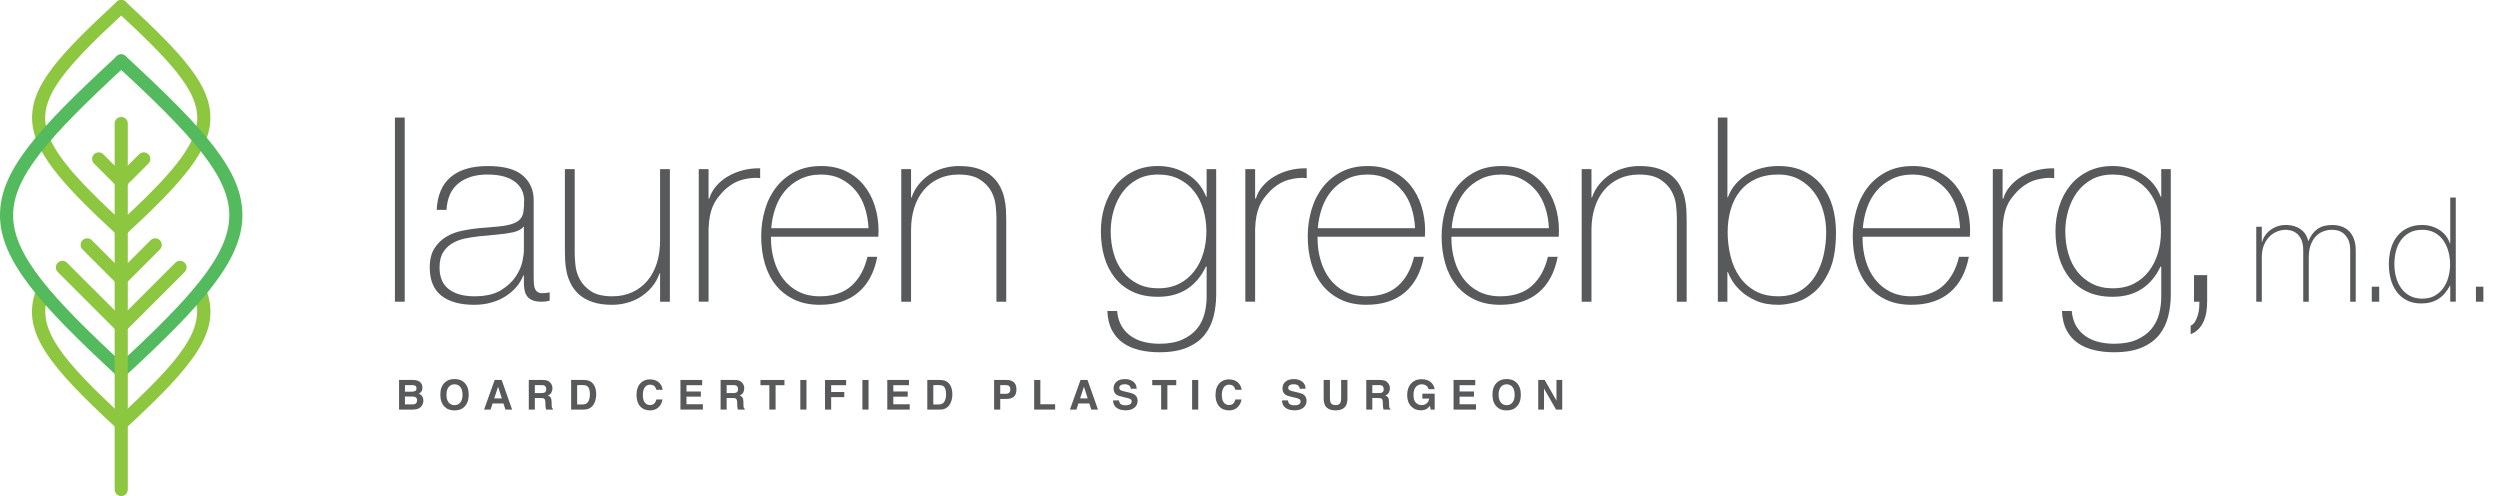 <svg version="1.1" id="Layer_1" xmlns="http://www.w3.org/2000/svg" xmlns:xlink="http://www.w3.org/1999/xlink" x="0px" y="0px"
	 width="486.053px" height="96.448px" viewBox="0 0 486.053 96.448" enable-background="new 0 0 486.053 96.448"
	 xml:space="preserve">
<g>
	<path fill="#58595B" d="M81.86,74.486c0.176,0.245,0.264,0.538,0.264,0.879c0,0.352-0.089,0.634-0.267,0.848
		c-0.1,0.12-0.246,0.229-0.439,0.328c0.294,0.107,0.516,0.276,0.666,0.508c0.149,0.232,0.224,0.513,0.224,0.844
		c0,0.341-0.085,0.647-0.256,0.918c-0.109,0.18-0.245,0.331-0.408,0.453c-0.184,0.141-0.401,0.237-0.65,0.289
		c-0.25,0.052-0.521,0.078-0.814,0.078h-2.594v-5.758h2.783C81.069,73.883,81.567,74.087,81.86,74.486z M78.733,74.873v1.27h1.399
		c0.25,0,0.453-0.047,0.609-0.143s0.234-0.264,0.234-0.506c0-0.268-0.103-0.445-0.309-0.531c-0.178-0.06-0.405-0.09-0.681-0.09
		H78.733z M78.733,77.095v1.535h1.398c0.25,0,0.444-0.034,0.583-0.102c0.252-0.125,0.378-0.365,0.378-0.719
		c0-0.299-0.122-0.505-0.367-0.617c-0.137-0.062-0.329-0.095-0.576-0.098H78.733z"/>
	<path fill="#58595B" d="M90.256,79.119c-0.435,0.448-1.064,0.672-1.887,0.672s-1.452-0.224-1.887-0.672
		c-0.583-0.549-0.875-1.341-0.875-2.375c0-1.055,0.292-1.846,0.875-2.375c0.435-0.448,1.064-0.672,1.887-0.672
		s1.452,0.224,1.887,0.672c0.581,0.529,0.871,1.32,0.871,2.375C91.127,77.777,90.837,78.569,90.256,79.119z M89.504,78.244
		c0.28-0.352,0.42-0.852,0.42-1.5c0-0.646-0.14-1.145-0.42-1.498s-0.658-0.529-1.135-0.529s-0.857,0.176-1.141,0.527
		s-0.426,0.852-0.426,1.5s0.142,1.148,0.426,1.5s0.664,0.527,1.141,0.527S89.225,78.595,89.504,78.244z"/>
	<path fill="#58595B" d="M96.172,73.873h1.361l2.037,5.758h-1.305l-0.38-1.184h-2.121l-0.39,1.184h-1.258L96.172,73.873z
		 M96.093,77.455h1.475l-0.728-2.266L96.093,77.455z"/>
	<path fill="#58595B" d="M106.473,74.021c0.212,0.091,0.392,0.225,0.539,0.402c0.122,0.146,0.218,0.307,0.29,0.484
		c0.071,0.177,0.106,0.379,0.106,0.605c0,0.273-0.069,0.542-0.207,0.807s-0.366,0.451-0.684,0.561
		c0.266,0.107,0.454,0.258,0.564,0.455s0.166,0.497,0.166,0.9v0.387c0,0.263,0.011,0.441,0.032,0.535
		c0.032,0.148,0.106,0.258,0.222,0.328v0.145h-1.328c-0.037-0.127-0.062-0.23-0.078-0.309c-0.031-0.162-0.048-0.327-0.051-0.496
		l-0.008-0.535c-0.005-0.367-0.068-0.612-0.19-0.734s-0.351-0.184-0.686-0.184h-1.175v2.258h-1.176v-5.758h2.754
		C105.958,73.88,106.26,73.93,106.473,74.021z M103.986,74.873v1.547h1.295c0.257,0,0.45-0.031,0.579-0.094
		c0.228-0.109,0.341-0.326,0.341-0.648c0-0.349-0.11-0.583-0.33-0.703c-0.124-0.068-0.309-0.102-0.557-0.102H103.986z"/>
	<path fill="#58595B" d="M114.414,73.998c0.404,0.133,0.731,0.376,0.981,0.73c0.201,0.287,0.337,0.596,0.411,0.93
		c0.073,0.333,0.109,0.651,0.109,0.953c0,0.766-0.154,1.414-0.461,1.945c-0.417,0.716-1.061,1.074-1.931,1.074h-2.482v-5.758h2.482
		C113.879,73.878,114.177,73.919,114.414,73.998z M112.208,74.873v3.758h1.111c0.568,0,0.965-0.28,1.189-0.84
		c0.123-0.307,0.184-0.673,0.184-1.098c0-0.586-0.092-1.036-0.276-1.35s-0.55-0.471-1.097-0.471H112.208z"/>
	<path fill="#58595B" d="M124.55,74.474c0.464-0.474,1.054-0.711,1.77-0.711c0.958,0,1.659,0.318,2.103,0.953
		c0.245,0.357,0.376,0.715,0.394,1.074h-1.203c-0.077-0.276-0.175-0.484-0.295-0.625c-0.214-0.25-0.532-0.375-0.953-0.375
		c-0.429,0-0.767,0.176-1.014,0.529s-0.371,0.852-0.371,1.498s0.13,1.129,0.392,1.451s0.593,0.482,0.996,0.482
		c0.413,0,0.727-0.138,0.944-0.414c0.12-0.148,0.219-0.371,0.298-0.668h1.195c-0.103,0.627-0.367,1.138-0.79,1.531
		c-0.424,0.393-0.967,0.59-1.629,0.59c-0.819,0-1.463-0.266-1.933-0.797c-0.469-0.534-0.703-1.266-0.703-2.195
		C123.75,75.793,124.017,75.019,124.55,74.474z"/>
	<path fill="#58595B" d="M136.515,74.892h-3.047v1.223h2.797v1h-2.797v1.48h3.188v1.035h-4.363v-5.758h4.223V74.892z"/>
	<path fill="#58595B" d="M143.763,74.021c0.212,0.091,0.392,0.225,0.539,0.402c0.122,0.146,0.218,0.307,0.29,0.484
		c0.071,0.177,0.106,0.379,0.106,0.605c0,0.273-0.069,0.542-0.207,0.807s-0.366,0.451-0.684,0.561
		c0.266,0.107,0.454,0.258,0.564,0.455s0.166,0.497,0.166,0.9v0.387c0,0.263,0.011,0.441,0.032,0.535
		c0.032,0.148,0.106,0.258,0.222,0.328v0.145h-1.328c-0.037-0.127-0.062-0.23-0.078-0.309c-0.031-0.162-0.048-0.327-0.051-0.496
		l-0.008-0.535c-0.005-0.367-0.068-0.612-0.19-0.734s-0.351-0.184-0.686-0.184h-1.175v2.258h-1.176v-5.758h2.754
		C143.248,73.88,143.551,73.93,143.763,74.021z M141.276,74.873v1.547h1.295c0.257,0,0.45-0.031,0.579-0.094
		c0.228-0.109,0.341-0.326,0.341-0.648c0-0.349-0.11-0.583-0.33-0.703c-0.124-0.068-0.309-0.102-0.557-0.102H141.276z"/>
	<path fill="#58595B" d="M152.514,73.873v1.02h-1.723v4.738h-1.211v-4.738h-1.73v-1.02H152.514z"/>
	<path fill="#58595B" d="M156.795,79.63H155.6v-5.758h1.195V79.63z"/>
	<path fill="#58595B" d="M160.4,73.88h4.105v1.012h-2.91v1.324h2.551v1h-2.551v2.414H160.4V73.88z"/>
	<path fill="#58595B" d="M168.864,79.63h-1.195v-5.758h1.195V79.63z"/>
	<path fill="#58595B" d="M176.728,74.892h-3.047v1.223h2.797v1h-2.797v1.48h3.188v1.035h-4.363v-5.758h4.223V74.892z"/>
	<path fill="#58595B" d="M183.66,73.998c0.404,0.133,0.731,0.376,0.981,0.73c0.201,0.287,0.337,0.596,0.411,0.93
		c0.073,0.333,0.109,0.651,0.109,0.953c0,0.766-0.154,1.414-0.461,1.945c-0.417,0.716-1.061,1.074-1.931,1.074h-2.482v-5.758h2.482
		C183.125,73.878,183.422,73.919,183.66,73.998z M181.454,74.873v3.758h1.111c0.568,0,0.965-0.28,1.189-0.84
		c0.123-0.307,0.184-0.673,0.184-1.098c0-0.586-0.092-1.036-0.276-1.35s-0.55-0.471-1.097-0.471H181.454z"/>
	<path fill="#58595B" d="M197.111,77.138c-0.337,0.281-0.818,0.422-1.444,0.422h-1.199v2.07h-1.195v-5.758h2.472
		c0.57,0,1.024,0.148,1.363,0.445s0.508,0.756,0.508,1.379C197.617,76.376,197.448,76.857,197.111,77.138z M196.193,75.064
		c-0.152-0.127-0.366-0.191-0.641-0.191h-1.084v1.695h1.084c0.275,0,0.488-0.069,0.641-0.207s0.229-0.357,0.229-0.656
		S196.345,75.191,196.193,75.064z"/>
	<path fill="#58595B" d="M201.062,73.873h1.203v4.723h2.875v1.035h-4.078V73.873z"/>
	<path fill="#58595B" d="M210.075,73.873h1.361l2.037,5.758h-1.305l-0.38-1.184h-2.121l-0.39,1.184h-1.258L210.075,73.873z
		 M209.996,77.455h1.475l-0.728-2.266L209.996,77.455z"/>
	<path fill="#58595B" d="M217.553,77.853c0.037,0.263,0.11,0.459,0.219,0.59c0.2,0.237,0.541,0.355,1.025,0.355
		c0.29,0,0.525-0.031,0.706-0.094c0.343-0.12,0.515-0.342,0.515-0.668c0-0.19-0.084-0.337-0.252-0.441
		c-0.168-0.102-0.435-0.191-0.799-0.27l-0.624-0.137c-0.613-0.135-1.034-0.283-1.263-0.441c-0.388-0.266-0.582-0.681-0.582-1.246
		c0-0.516,0.19-0.944,0.569-1.285c0.38-0.341,0.938-0.512,1.673-0.512c0.614,0,1.138,0.161,1.572,0.482s0.661,0.789,0.682,1.4
		h-1.156c-0.021-0.346-0.176-0.592-0.464-0.738c-0.192-0.096-0.431-0.145-0.717-0.145c-0.318,0-0.572,0.062-0.761,0.188
		s-0.284,0.299-0.284,0.523c0,0.206,0.093,0.359,0.28,0.461c0.12,0.068,0.375,0.147,0.765,0.238l1.01,0.238
		c0.443,0.104,0.775,0.244,0.996,0.418c0.343,0.271,0.515,0.663,0.515,1.176c0,0.526-0.203,0.963-0.61,1.311
		s-0.981,0.521-1.724,0.521c-0.758,0-1.354-0.171-1.789-0.514c-0.434-0.342-0.651-0.813-0.651-1.412H217.553z"/>
	<path fill="#58595B" d="M228.686,73.873v1.02h-1.723v4.738h-1.211v-4.738h-1.73v-1.02H228.686z"/>
	<path fill="#58595B" d="M232.966,79.63h-1.195v-5.758h1.195V79.63z"/>
	<path fill="#58595B" d="M237.12,74.474c0.464-0.474,1.054-0.711,1.771-0.711c0.958,0,1.659,0.318,2.102,0.953
		c0.245,0.357,0.377,0.715,0.395,1.074h-1.203c-0.076-0.276-0.175-0.484-0.295-0.625c-0.214-0.25-0.531-0.375-0.952-0.375
		c-0.429,0-0.768,0.176-1.015,0.529s-0.371,0.852-0.371,1.498s0.131,1.129,0.392,1.451s0.593,0.482,0.995,0.482
		c0.413,0,0.728-0.138,0.944-0.414c0.119-0.148,0.219-0.371,0.298-0.668h1.195c-0.104,0.627-0.366,1.138-0.79,1.531
		s-0.967,0.59-1.629,0.59c-0.819,0-1.464-0.266-1.933-0.797c-0.469-0.534-0.703-1.266-0.703-2.195
		C236.32,75.793,236.587,75.019,237.12,74.474z"/>
	<path fill="#58595B" d="M250.397,77.853c0.037,0.263,0.111,0.459,0.221,0.59c0.199,0.237,0.541,0.355,1.023,0.355
		c0.291,0,0.525-0.031,0.707-0.094c0.342-0.12,0.514-0.342,0.514-0.668c0-0.19-0.084-0.337-0.252-0.441
		c-0.168-0.102-0.434-0.191-0.799-0.27l-0.623-0.137c-0.613-0.135-1.033-0.283-1.264-0.441c-0.387-0.266-0.582-0.681-0.582-1.246
		c0-0.516,0.189-0.944,0.57-1.285c0.379-0.341,0.938-0.512,1.672-0.512c0.615,0,1.139,0.161,1.572,0.482s0.66,0.789,0.682,1.4
		h-1.156c-0.021-0.346-0.176-0.592-0.465-0.738c-0.191-0.096-0.43-0.145-0.717-0.145c-0.316,0-0.57,0.062-0.76,0.188
		s-0.285,0.299-0.285,0.523c0,0.206,0.094,0.359,0.281,0.461c0.119,0.068,0.375,0.147,0.764,0.238l1.012,0.238
		c0.443,0.104,0.773,0.244,0.996,0.418c0.342,0.271,0.514,0.663,0.514,1.176c0,0.526-0.203,0.963-0.609,1.311
		s-0.98,0.521-1.723,0.521c-0.76,0-1.355-0.171-1.789-0.514c-0.436-0.342-0.652-0.813-0.652-1.412H250.397z"/>
	<path fill="#58595B" d="M257.346,73.873h1.223v3.536c0,0.396,0.047,0.685,0.141,0.867c0.145,0.323,0.461,0.484,0.949,0.484
		c0.486,0,0.801-0.161,0.945-0.484c0.094-0.182,0.141-0.471,0.141-0.867v-3.536h1.223v3.539c0,0.612-0.094,1.088-0.285,1.43
		c-0.354,0.625-1.027,0.938-2.023,0.938s-1.672-0.312-2.027-0.938c-0.189-0.341-0.285-0.818-0.285-1.43V73.873z"/>
	<path fill="#58595B" d="M269.293,74.021c0.213,0.091,0.393,0.225,0.539,0.402c0.123,0.146,0.219,0.307,0.291,0.484
		c0.07,0.177,0.105,0.379,0.105,0.605c0,0.273-0.068,0.542-0.207,0.807c-0.137,0.264-0.365,0.451-0.684,0.561
		c0.266,0.107,0.455,0.258,0.564,0.455c0.111,0.197,0.166,0.497,0.166,0.9v0.387c0,0.263,0.012,0.441,0.031,0.535
		c0.033,0.148,0.107,0.258,0.223,0.328v0.145h-1.328c-0.035-0.127-0.062-0.23-0.078-0.309c-0.031-0.162-0.047-0.327-0.051-0.496
		l-0.008-0.535c-0.004-0.367-0.068-0.612-0.189-0.734c-0.123-0.123-0.352-0.184-0.686-0.184h-1.176v2.258h-1.176v-5.758h2.754
		C268.78,73.88,269.083,73.93,269.293,74.021z M266.807,74.873v1.547h1.295c0.258,0,0.451-0.031,0.578-0.094
		c0.229-0.109,0.342-0.326,0.342-0.648c0-0.349-0.109-0.583-0.33-0.703c-0.123-0.068-0.309-0.102-0.557-0.102H266.807z"/>
	<path fill="#58595B" d="M277.733,75.669c-0.092-0.393-0.314-0.668-0.668-0.824c-0.199-0.086-0.418-0.129-0.66-0.129
		c-0.465,0-0.846,0.175-1.143,0.524c-0.299,0.35-0.447,0.875-0.447,1.577c0,0.707,0.16,1.207,0.484,1.501
		c0.322,0.293,0.689,0.44,1.102,0.44c0.402,0,0.734-0.116,0.992-0.348c0.258-0.231,0.416-0.535,0.477-0.91h-1.332v-0.961h2.398v3.09
		h-0.797l-0.121-0.719c-0.232,0.272-0.441,0.464-0.625,0.576c-0.318,0.194-0.709,0.292-1.172,0.292
		c-0.764,0-1.389-0.264-1.875-0.792c-0.508-0.531-0.762-1.257-0.762-2.178c0-0.932,0.256-1.679,0.77-2.241
		c0.512-0.562,1.191-0.843,2.035-0.843c0.73,0,1.318,0.186,1.764,0.557c0.443,0.371,0.697,0.834,0.764,1.389H277.733z"/>
	<path fill="#58595B" d="M286.823,74.892h-3.047v1.223h2.797v1h-2.797v1.48h3.188v1.035H282.6v-5.758h4.223V74.892z"/>
	<path fill="#58595B" d="M294.813,79.119c-0.434,0.448-1.062,0.672-1.887,0.672c-0.822,0-1.451-0.224-1.887-0.672
		c-0.582-0.549-0.875-1.341-0.875-2.375c0-1.055,0.293-1.846,0.875-2.375c0.436-0.448,1.064-0.672,1.887-0.672
		c0.824,0,1.453,0.224,1.887,0.672c0.582,0.529,0.871,1.32,0.871,2.375C295.684,77.777,295.395,78.569,294.813,79.119z
		 M294.061,78.244c0.281-0.352,0.42-0.852,0.42-1.5c0-0.646-0.139-1.145-0.42-1.498c-0.279-0.353-0.658-0.529-1.135-0.529
		s-0.855,0.176-1.141,0.527c-0.283,0.352-0.426,0.852-0.426,1.5s0.143,1.148,0.426,1.5c0.285,0.352,0.664,0.527,1.141,0.527
		S293.782,78.595,294.061,78.244z"/>
	<path fill="#58595B" d="M299.063,73.873h1.262l2.285,4.015v-4.015h1.121v5.758h-1.203l-2.344-4.085v4.085h-1.121V73.873z"/>
</g>
<g>
	<path fill="#58595B" d="M78.687,22.852v35.806h-1.905V22.852H78.687z"/>
	<path fill="#58595B" d="M101.855,53.542h-0.1c-0.301,0.77-0.736,1.497-1.304,2.182c-0.569,0.686-1.262,1.296-2.081,1.831
		c-0.819,0.535-1.747,0.953-2.783,1.253c-1.037,0.301-2.173,0.451-3.41,0.451c-2.742,0-4.864-0.594-6.369-1.78
		c-1.504-1.186-2.257-3.017-2.257-5.491c0-1.505,0.301-2.733,0.903-3.686c0.602-0.953,1.362-1.705,2.282-2.257
		c0.919-0.551,1.938-0.944,3.059-1.178c1.12-0.233,2.198-0.401,3.234-0.501l2.959-0.251c1.37-0.1,2.449-0.258,3.234-0.476
		c0.785-0.217,1.379-0.518,1.78-0.903c0.401-0.384,0.652-0.877,0.752-1.479c0.1-0.602,0.15-1.354,0.15-2.256
		c0-0.702-0.134-1.354-0.401-1.956c-0.268-0.602-0.686-1.136-1.254-1.604c-0.569-0.468-1.304-0.835-2.206-1.104
		c-0.903-0.267-2.006-0.401-3.31-0.401c-2.307,0-4.171,0.569-5.591,1.705c-1.421,1.137-2.199,2.859-2.332,5.166h-1.906
		c0.133-2.841,1.045-4.973,2.733-6.394c1.688-1.42,4.087-2.131,7.196-2.131c3.109,0,5.374,0.61,6.795,1.831
		c1.42,1.221,2.131,2.817,2.131,4.789v14.994c0,0.368,0.008,0.736,0.025,1.104c0.017,0.368,0.075,0.702,0.175,1.003
		c0.101,0.301,0.268,0.543,0.502,0.727c0.233,0.184,0.568,0.276,1.003,0.276c0.333,0,0.802-0.05,1.404-0.15v1.604
		c-0.501,0.134-1.02,0.201-1.555,0.201c-0.769,0-1.379-0.1-1.83-0.301c-0.452-0.201-0.794-0.468-1.028-0.802
		c-0.234-0.334-0.393-0.728-0.476-1.179c-0.084-0.451-0.125-0.944-0.125-1.479V53.542z M101.855,44.015
		c-0.469,0.569-1.179,0.953-2.131,1.153s-2.015,0.351-3.185,0.451L93.33,45.92c-0.937,0.1-1.873,0.243-2.809,0.426
		c-0.936,0.185-1.78,0.494-2.532,0.928c-0.752,0.435-1.363,1.028-1.831,1.78c-0.469,0.752-0.702,1.73-0.702,2.934
		c0,1.905,0.602,3.318,1.805,4.237c1.204,0.92,2.859,1.379,4.965,1.379c2.173,0,3.895-0.393,5.165-1.178
		c1.271-0.785,2.24-1.688,2.909-2.708c0.668-1.02,1.095-2.006,1.279-2.959c0.184-0.953,0.276-1.596,0.276-1.931V44.015z"/>
	<path fill="#58595B" d="M130.238,58.658h-1.906v-5.516h-0.1c-0.334,0.97-0.811,1.83-1.43,2.583
		c-0.619,0.752-1.338,1.396-2.156,1.931c-0.818,0.535-1.713,0.937-2.682,1.204c-0.971,0.267-1.957,0.401-2.959,0.401
		c-1.506,0-2.783-0.184-3.836-0.551c-1.055-0.368-1.916-0.853-2.584-1.455c-0.668-0.602-1.195-1.279-1.58-2.031
		c-0.385-0.752-0.66-1.512-0.826-2.282c-0.168-0.769-0.268-1.512-0.301-2.231c-0.033-0.719-0.051-1.346-0.051-1.881V32.882h1.906
		V49.18c0,0.669,0.049,1.479,0.15,2.432c0.1,0.953,0.393,1.873,0.877,2.758c0.484,0.886,1.211,1.647,2.182,2.282
		c0.969,0.635,2.34,0.953,4.111,0.953c1.438,0,2.734-0.267,3.887-0.802c1.154-0.534,2.131-1.279,2.934-2.231
		c0.803-0.953,1.412-2.089,1.83-3.41c0.418-1.32,0.627-2.766,0.627-4.338V32.882h1.906V58.658z"/>
	<path fill="#58595B" d="M137.761,38.599h0.15c0.233-0.835,0.66-1.621,1.279-2.357c0.618-0.735,1.37-1.371,2.256-1.906
		c0.886-0.534,1.872-0.944,2.959-1.229c1.086-0.284,2.215-0.409,3.385-0.376v1.905c-1.003-0.133-2.148-0.033-3.435,0.301
		c-1.288,0.334-2.517,1.07-3.687,2.207c-0.468,0.501-0.877,0.986-1.229,1.454c-0.351,0.469-0.644,0.986-0.877,1.555
		c-0.234,0.569-0.419,1.204-0.552,1.905c-0.134,0.702-0.218,1.538-0.251,2.508v14.091h-1.905V32.882h1.905V38.599z"/>
	<path fill="#58595B" d="M149.897,46.021v0.301c0,1.504,0.2,2.942,0.603,4.313c0.402,1.371,0.997,2.575,1.785,3.61
		c0.788,1.037,1.776,1.855,2.967,2.458c1.189,0.602,2.572,0.902,4.148,0.902c2.581,0,4.626-0.677,6.134-2.031
		c1.509-1.354,2.548-3.235,3.118-5.642h1.905c-0.568,3.009-1.797,5.315-3.686,6.92c-1.889,1.604-4.388,2.407-7.497,2.407
		c-1.905,0-3.569-0.343-4.989-1.028c-1.422-0.685-2.608-1.621-3.561-2.808c-0.953-1.187-1.664-2.591-2.132-4.212
		c-0.469-1.622-0.702-3.368-0.702-5.241c0-1.805,0.242-3.535,0.728-5.19c0.484-1.655,1.211-3.109,2.182-4.363
		c0.969-1.253,2.181-2.256,3.636-3.009c1.454-0.752,3.167-1.128,5.14-1.128c1.806,0,3.401,0.335,4.789,1.003
		c1.387,0.669,2.549,1.58,3.485,2.733c0.936,1.153,1.646,2.491,2.132,4.012c0.483,1.521,0.727,3.151,0.727,4.889
		c0,0.168-0.009,0.36-0.025,0.577c-0.017,0.218-0.024,0.393-0.024,0.526H149.897z M168.853,44.366
		c-0.067-1.404-0.302-2.733-0.703-3.987c-0.403-1.254-0.998-2.357-1.785-3.31c-0.788-0.953-1.743-1.712-2.866-2.281
		c-1.124-0.568-2.405-0.853-3.847-0.853c-1.542,0-2.899,0.293-4.072,0.877c-1.174,0.585-2.163,1.354-2.967,2.307
		c-0.805,0.953-1.425,2.065-1.86,3.335c-0.436,1.271-0.704,2.575-0.805,3.912H168.853z"/>
	<path fill="#58595B" d="M175.222,32.882h1.905v5.516h0.101c0.334-0.969,0.81-1.831,1.429-2.583
		c0.618-0.752,1.337-1.396,2.156-1.931c0.819-0.535,1.713-0.936,2.684-1.204c0.969-0.267,1.955-0.401,2.958-0.401
		c1.505,0,2.783,0.184,3.837,0.552c1.053,0.368,1.913,0.853,2.582,1.454c0.669,0.602,1.195,1.279,1.58,2.031
		c0.384,0.752,0.66,1.513,0.827,2.282c0.167,0.77,0.268,1.513,0.301,2.231c0.033,0.719,0.051,1.346,0.051,1.881v15.947h-1.906V42.36
		c0-0.635-0.05-1.437-0.15-2.407c-0.1-0.969-0.394-1.897-0.877-2.783c-0.485-0.885-1.221-1.646-2.207-2.282
		c-0.986-0.635-2.349-0.953-4.087-0.953c-1.472,0-2.775,0.268-3.911,0.802c-1.138,0.535-2.106,1.279-2.909,2.231
		c-0.802,0.953-1.412,2.09-1.83,3.41c-0.419,1.321-0.627,2.767-0.627,4.338v13.941h-1.905V32.882z"/>
	<path fill="#58595B" d="M236.452,32.882v24.422c0,1.437-0.167,2.833-0.501,4.188s-0.909,2.549-1.727,3.585
		c-0.817,1.036-1.943,1.863-3.377,2.482c-1.434,0.618-3.252,0.928-5.453,0.928c-1.367,0-2.651-0.143-3.852-0.426
		c-1.2-0.285-2.251-0.736-3.151-1.354c-0.901-0.619-1.627-1.438-2.177-2.458c-0.55-1.02-0.858-2.282-0.926-3.786h1.906
		c0.1,1.136,0.384,2.106,0.853,2.909c0.468,0.802,1.078,1.462,1.83,1.981c0.752,0.518,1.596,0.894,2.532,1.128
		c0.936,0.233,1.938,0.351,3.009,0.351c1.771,0,3.251-0.268,4.438-0.803c1.187-0.535,2.131-1.229,2.833-2.081
		s1.195-1.822,1.479-2.909s0.427-2.181,0.427-3.285v-5.917h-0.146c-0.9,1.906-2.126,3.36-3.678,4.363s-3.427,1.504-5.629,1.504
		c-1.901,0-3.544-0.326-4.929-0.978s-2.535-1.555-3.452-2.708c-0.918-1.153-1.602-2.499-2.052-4.037
		c-0.45-1.537-0.675-3.209-0.675-5.015c0-1.705,0.242-3.326,0.727-4.864c0.484-1.537,1.195-2.883,2.132-4.037
		c0.936-1.153,2.098-2.072,3.485-2.758c1.387-0.685,2.983-1.028,4.789-1.028c2.038,0,3.919,0.519,5.642,1.555
		c1.721,1.037,2.95,2.507,3.686,4.413h0.101v-5.366H236.452z M225.169,33.935c-1.572,0-2.934,0.318-4.088,0.953
		c-1.153,0.635-2.105,1.472-2.858,2.507c-0.752,1.037-1.32,2.215-1.705,3.536c-0.384,1.321-0.576,2.666-0.576,4.037
		c0,1.504,0.192,2.934,0.576,4.288c0.385,1.354,0.97,2.533,1.756,3.536c0.785,1.003,1.755,1.797,2.908,2.382
		c1.153,0.585,2.482,0.877,3.987,0.877c1.57,0,2.941-0.301,4.111-0.902c1.17-0.602,2.148-1.421,2.934-2.458
		c0.785-1.036,1.371-2.214,1.756-3.535c0.384-1.32,0.576-2.716,0.576-4.188c0-1.437-0.192-2.825-0.576-4.162
		c-0.385-1.337-0.971-2.515-1.756-3.536c-0.785-1.019-1.764-1.83-2.934-2.432C228.11,34.236,226.739,33.935,225.169,33.935z"/>
	<path fill="#58595B" d="M244.023,38.599h0.15c0.233-0.835,0.66-1.621,1.279-2.357c0.618-0.735,1.37-1.371,2.256-1.906
		c0.885-0.534,1.871-0.944,2.959-1.229c1.086-0.284,2.215-0.409,3.385-0.376v1.905c-1.004-0.133-2.148-0.033-3.436,0.301
		c-1.287,0.334-2.516,1.07-3.686,2.207c-0.468,0.501-0.877,0.986-1.229,1.454c-0.351,0.469-0.644,0.986-0.877,1.555
		c-0.234,0.569-0.419,1.204-0.552,1.905c-0.134,0.702-0.218,1.538-0.251,2.508v14.091h-1.905V32.882h1.905V38.599z"/>
	<path fill="#58595B" d="M256.161,46.021v0.301c0,1.504,0.199,2.942,0.602,4.313c0.402,1.371,0.998,2.575,1.785,3.61
		c0.789,1.037,1.777,1.855,2.967,2.458c1.189,0.602,2.572,0.902,4.148,0.902c2.582,0,4.627-0.677,6.135-2.031
		s2.547-3.235,3.117-5.642h1.906c-0.568,3.009-1.797,5.315-3.686,6.92c-1.889,1.604-4.389,2.407-7.498,2.407
		c-1.904,0-3.568-0.343-4.988-1.028c-1.422-0.685-2.609-1.621-3.561-2.808c-0.953-1.187-1.664-2.591-2.133-4.212
		s-0.701-3.368-0.701-5.241c0-1.805,0.242-3.535,0.727-5.19c0.484-1.655,1.211-3.109,2.182-4.363
		c0.969-1.253,2.182-2.256,3.637-3.009c1.453-0.752,3.166-1.128,5.139-1.128c1.807,0,3.402,0.335,4.789,1.003
		c1.387,0.669,2.549,1.58,3.486,2.733c0.936,1.153,1.646,2.491,2.131,4.012c0.484,1.521,0.727,3.151,0.727,4.889
		c0,0.168-0.008,0.36-0.025,0.577c-0.016,0.218-0.023,0.393-0.023,0.526H256.161z M275.116,44.366
		c-0.068-1.404-0.303-2.733-0.703-3.987c-0.404-1.254-0.998-2.357-1.785-3.31c-0.789-0.953-1.744-1.712-2.867-2.281
		c-1.123-0.568-2.404-0.853-3.846-0.853c-1.543,0-2.9,0.293-4.072,0.877c-1.174,0.585-2.164,1.354-2.967,2.307
		c-0.805,0.953-1.426,2.065-1.861,3.335c-0.436,1.271-0.703,2.575-0.805,3.912H275.116z"/>
	<path fill="#58595B" d="M282.186,46.021v0.301c0,1.504,0.201,2.942,0.604,4.313c0.402,1.371,0.996,2.575,1.785,3.61
		c0.787,1.037,1.775,1.855,2.967,2.458c1.189,0.602,2.572,0.902,4.148,0.902c2.58,0,4.625-0.677,6.133-2.031
		c1.51-1.354,2.549-3.235,3.119-5.642h1.904c-0.568,3.009-1.797,5.315-3.686,6.92c-1.889,1.604-4.387,2.407-7.496,2.407
		c-1.906,0-3.57-0.343-4.99-1.028c-1.422-0.685-2.607-1.621-3.561-2.808c-0.953-1.187-1.664-2.591-2.131-4.212
		c-0.469-1.622-0.703-3.368-0.703-5.241c0-1.805,0.242-3.535,0.729-5.19c0.484-1.655,1.211-3.109,2.182-4.363
		c0.969-1.253,2.18-2.256,3.635-3.009c1.455-0.752,3.168-1.128,5.141-1.128c1.805,0,3.4,0.335,4.789,1.003
		c1.387,0.669,2.549,1.58,3.484,2.733s1.646,2.491,2.133,4.012c0.482,1.521,0.727,3.151,0.727,4.889c0,0.168-0.01,0.36-0.025,0.577
		c-0.018,0.218-0.025,0.393-0.025,0.526H282.186z M301.141,44.366c-0.066-1.404-0.301-2.733-0.703-3.987
		c-0.402-1.254-0.998-2.357-1.785-3.31c-0.787-0.953-1.742-1.712-2.865-2.281c-1.125-0.568-2.406-0.853-3.848-0.853
		c-1.541,0-2.898,0.293-4.072,0.877c-1.174,0.585-2.162,1.354-2.967,2.307c-0.805,0.953-1.424,2.065-1.859,3.335
		c-0.436,1.271-0.705,2.575-0.805,3.912H301.141z"/>
	<path fill="#58595B" d="M307.51,32.882h1.906v5.516h0.1c0.334-0.969,0.811-1.831,1.43-2.583c0.617-0.752,1.336-1.396,2.156-1.931
		c0.818-0.535,1.713-0.936,2.684-1.204c0.969-0.267,1.955-0.401,2.957-0.401c1.506,0,2.783,0.184,3.838,0.552
		c1.053,0.368,1.912,0.853,2.582,1.454c0.668,0.602,1.195,1.279,1.58,2.031c0.383,0.752,0.66,1.513,0.826,2.282
		c0.168,0.77,0.268,1.513,0.301,2.231c0.033,0.719,0.051,1.346,0.051,1.881v15.947h-1.906V42.36c0-0.635-0.049-1.437-0.15-2.407
		c-0.1-0.969-0.393-1.897-0.877-2.783c-0.484-0.885-1.221-1.646-2.207-2.282c-0.986-0.635-2.348-0.953-4.086-0.953
		c-1.473,0-2.775,0.268-3.912,0.802c-1.137,0.535-2.105,1.279-2.908,2.231s-1.412,2.09-1.83,3.41
		c-0.42,1.321-0.627,2.767-0.627,4.338v13.941h-1.906V32.882z"/>
	<path fill="#58595B" d="M333.989,22.852h1.855v15.496h0.1c0.369-1.003,0.889-1.88,1.559-2.632c0.67-0.752,1.441-1.387,2.312-1.906
		c0.871-0.518,1.809-0.903,2.814-1.153c1.006-0.251,2.045-0.376,3.117-0.376c1.91,0,3.561,0.335,4.951,1.003
		c1.391,0.669,2.555,1.588,3.492,2.758c0.939,1.171,1.635,2.533,2.088,4.087c0.451,1.555,0.678,3.235,0.678,5.04
		c0,3.076-0.42,5.542-1.256,7.397c-0.84,1.855-1.844,3.277-3.018,4.262c-1.172,0.987-2.395,1.639-3.668,1.956
		c-1.275,0.317-2.363,0.476-3.268,0.476c-1.711,0-3.16-0.268-4.35-0.802c-1.189-0.534-2.17-1.161-2.939-1.88
		c-0.771-0.719-1.357-1.429-1.76-2.131s-0.654-1.22-0.754-1.555h-0.1v5.767h-1.855V22.852z M345.749,57.604
		c1.709,0,3.15-0.367,4.324-1.103c1.172-0.735,2.127-1.696,2.865-2.884c0.738-1.186,1.273-2.523,1.609-4.012
		c0.336-1.487,0.502-2.966,0.502-4.438c0-1.437-0.191-2.825-0.578-4.162c-0.385-1.337-0.971-2.533-1.76-3.586
		c-0.787-1.053-1.76-1.897-2.916-2.532c-1.156-0.635-2.504-0.953-4.047-0.953c-1.676,0-3.135,0.284-4.375,0.853
		c-1.24,0.569-2.262,1.354-3.066,2.357c-0.805,1.003-1.408,2.19-1.811,3.56c-0.402,1.372-0.604,2.858-0.604,4.463
		c0,1.572,0.186,3.109,0.555,4.614c0.367,1.504,0.945,2.833,1.734,3.986c0.787,1.154,1.801,2.082,3.041,2.783
		C342.463,57.253,343.971,57.604,345.749,57.604z"/>
	<path fill="#58595B" d="M362.122,46.021v0.301c0,1.504,0.199,2.942,0.602,4.313c0.402,1.371,0.998,2.575,1.785,3.61
		c0.789,1.037,1.777,1.855,2.967,2.458c1.189,0.602,2.572,0.902,4.148,0.902c2.582,0,4.627-0.677,6.135-2.031
		s2.547-3.235,3.117-5.642h1.906c-0.568,3.009-1.797,5.315-3.686,6.92c-1.889,1.604-4.389,2.407-7.498,2.407
		c-1.904,0-3.568-0.343-4.988-1.028c-1.422-0.685-2.609-1.621-3.561-2.808c-0.953-1.187-1.664-2.591-2.133-4.212
		s-0.701-3.368-0.701-5.241c0-1.805,0.242-3.535,0.727-5.19c0.484-1.655,1.211-3.109,2.182-4.363
		c0.969-1.253,2.182-2.256,3.637-3.009c1.453-0.752,3.166-1.128,5.139-1.128c1.807,0,3.402,0.335,4.789,1.003
		c1.387,0.669,2.549,1.58,3.486,2.733c0.936,1.153,1.646,2.491,2.131,4.012c0.484,1.521,0.727,3.151,0.727,4.889
		c0,0.168-0.008,0.36-0.025,0.577c-0.016,0.218-0.023,0.393-0.023,0.526H362.122z M381.077,44.366
		c-0.068-1.404-0.303-2.733-0.703-3.987c-0.404-1.254-0.998-2.357-1.785-3.31c-0.789-0.953-1.744-1.712-2.867-2.281
		c-1.123-0.568-2.404-0.853-3.846-0.853c-1.543,0-2.9,0.293-4.072,0.877c-1.174,0.585-2.164,1.354-2.967,2.307
		c-0.805,0.953-1.426,2.065-1.861,3.335c-0.436,1.271-0.703,2.575-0.805,3.912H381.077z"/>
	<path fill="#58595B" d="M389.35,38.599h0.15c0.234-0.835,0.66-1.621,1.279-2.357c0.619-0.735,1.371-1.371,2.256-1.906
		c0.887-0.534,1.873-0.944,2.959-1.229c1.086-0.284,2.215-0.409,3.385-0.376v1.905c-1.002-0.133-2.148-0.033-3.434,0.301
		c-1.289,0.334-2.518,1.07-3.688,2.207c-0.467,0.501-0.877,0.986-1.229,1.454c-0.35,0.469-0.643,0.986-0.877,1.555
		c-0.234,0.569-0.418,1.204-0.551,1.905c-0.135,0.702-0.219,1.538-0.252,2.508v14.091h-1.904V32.882h1.904V38.599z"/>
	<path fill="#58595B" d="M422.047,32.882v24.422c0,1.437-0.166,2.833-0.5,4.188s-0.91,2.549-1.727,3.585
		c-0.818,1.036-1.943,1.863-3.377,2.482c-1.434,0.618-3.252,0.928-5.453,0.928c-1.367,0-2.652-0.143-3.852-0.426
		c-1.201-0.285-2.252-0.736-3.152-1.354c-0.9-0.619-1.627-1.438-2.176-2.458c-0.551-1.02-0.859-2.282-0.926-3.786h1.906
		c0.1,1.136,0.383,2.106,0.852,2.909s1.078,1.462,1.83,1.981c0.752,0.518,1.596,0.894,2.533,1.128
		c0.936,0.233,1.938,0.351,3.008,0.351c1.771,0,3.252-0.268,4.439-0.803c1.186-0.535,2.131-1.229,2.832-2.081
		c0.703-0.853,1.195-1.822,1.48-2.909c0.283-1.086,0.426-2.181,0.426-3.285v-5.917h-0.146c-0.9,1.906-2.125,3.36-3.678,4.363
		c-1.551,1.003-3.426,1.504-5.629,1.504c-1.9,0-3.543-0.326-4.928-0.978s-2.535-1.555-3.453-2.708s-1.602-2.499-2.051-4.037
		c-0.451-1.537-0.676-3.209-0.676-5.015c0-1.705,0.242-3.326,0.727-4.864c0.484-1.537,1.195-2.883,2.133-4.037
		c0.936-1.153,2.098-2.072,3.484-2.758c1.387-0.685,2.984-1.028,4.789-1.028c2.039,0,3.92,0.519,5.643,1.555
		c1.721,1.037,2.949,2.507,3.686,4.413h0.1v-5.366H422.047z M410.764,33.935c-1.572,0-2.934,0.318-4.088,0.953
		c-1.152,0.635-2.105,1.472-2.857,2.507c-0.752,1.037-1.32,2.215-1.705,3.536c-0.385,1.321-0.576,2.666-0.576,4.037
		c0,1.504,0.191,2.934,0.576,4.288s0.969,2.533,1.756,3.536c0.785,1.003,1.754,1.797,2.908,2.382
		c1.152,0.585,2.482,0.877,3.986,0.877c1.57,0,2.941-0.301,4.111-0.902c1.17-0.602,2.148-1.421,2.934-2.458
		c0.785-1.036,1.371-2.214,1.756-3.535c0.385-1.32,0.576-2.716,0.576-4.188c0-1.437-0.191-2.825-0.576-4.162
		c-0.385-1.337-0.971-2.515-1.756-3.536c-0.785-1.019-1.764-1.83-2.934-2.432C413.706,34.236,412.334,33.935,410.764,33.935z"/>
	<path fill="#58595B" d="M426.561,53.493h2.557v5.165c0,0.668-0.051,1.329-0.15,1.981s-0.275,1.261-0.527,1.83
		c-0.25,0.568-0.584,1.07-1.002,1.504s-0.928,0.769-1.529,1.003v-1.655c0.367-0.167,0.66-0.443,0.877-0.827
		c0.217-0.385,0.393-0.802,0.527-1.254c0.133-0.451,0.217-0.911,0.25-1.379c0.033-0.469,0.051-0.87,0.051-1.204h-1.053V53.493z"/>
	<path fill="#58595B" d="M438.663,44.081h1.078v2.978h0.057c0.113-0.454,0.312-0.884,0.596-1.291
		c0.283-0.406,0.629-0.761,1.035-1.063c0.406-0.302,0.861-0.539,1.361-0.709c0.5-0.17,1.025-0.255,1.574-0.255
		c0.699,0,1.305,0.09,1.814,0.27c0.512,0.18,0.945,0.416,1.305,0.709c0.359,0.293,0.643,0.624,0.852,0.993
		c0.207,0.369,0.35,0.742,0.426,1.12h0.057c0.434-1.021,1.016-1.791,1.744-2.311c0.727-0.52,1.688-0.78,2.877-0.78
		c0.662,0,1.271,0.1,1.83,0.298c0.557,0.199,1.039,0.501,1.447,0.908c0.406,0.407,0.723,0.921,0.949,1.545s0.34,1.361,0.34,2.212
		v9.954h-1.078v-9.983c0-0.926-0.141-1.654-0.424-2.184c-0.285-0.529-0.621-0.931-1.008-1.205c-0.387-0.274-0.775-0.444-1.162-0.511
		c-0.389-0.066-0.686-0.099-0.895-0.099c-0.66,0-1.271,0.113-1.828,0.34c-0.559,0.227-1.041,0.567-1.447,1.021
		s-0.723,1.017-0.949,1.688c-0.227,0.671-0.34,1.442-0.34,2.311v8.622h-1.078v-9.983c0-0.907-0.137-1.63-0.412-2.169
		c-0.273-0.539-0.596-0.94-0.963-1.205c-0.369-0.265-0.748-0.435-1.135-0.511c-0.389-0.075-0.695-0.113-0.922-0.113
		c-0.51,0-1.041,0.104-1.588,0.312c-0.549,0.208-1.049,0.529-1.504,0.964c-0.453,0.435-0.822,0.993-1.105,1.673
		c-0.283,0.681-0.426,1.485-0.426,2.411v8.622h-1.078V44.081z"/>
	<path fill="#58595B" d="M461.124,55.737h1.447v2.921h-1.447V55.737z"/>
	<path fill="#58595B" d="M476.381,55.538h-0.057c-0.605,1.153-1.361,2.019-2.27,2.595c-0.906,0.576-2.014,0.865-3.318,0.865
		c-1.096,0-2.041-0.208-2.836-0.624c-0.793-0.416-1.445-0.974-1.957-1.673c-0.51-0.699-0.889-1.507-1.133-2.425
		c-0.246-0.917-0.369-1.876-0.369-2.878c0-1.078,0.133-2.084,0.396-3.02c0.266-0.936,0.666-1.744,1.205-2.425
		s1.215-1.22,2.027-1.617c0.814-0.397,1.77-0.596,2.865-0.596c0.586,0,1.162,0.081,1.73,0.241c0.566,0.161,1.092,0.393,1.574,0.695
		c0.48,0.303,0.902,0.681,1.262,1.134c0.359,0.454,0.633,0.964,0.822,1.532h0.057v-8.934h1.078v20.249h-1.078V55.538z
		 M470.965,58.062c0.926,0,1.725-0.188,2.396-0.567c0.67-0.378,1.229-0.879,1.672-1.503c0.445-0.624,0.775-1.337,0.992-2.141
		c0.219-0.803,0.326-1.621,0.326-2.453c0-0.851-0.107-1.678-0.326-2.481c-0.217-0.803-0.543-1.521-0.979-2.155
		c-0.434-0.633-0.996-1.139-1.686-1.517c-0.691-0.378-1.5-0.567-2.426-0.567c-0.965,0-1.787,0.185-2.467,0.553
		c-0.682,0.369-1.244,0.865-1.688,1.489c-0.445,0.624-0.766,1.343-0.965,2.155c-0.199,0.813-0.297,1.655-0.297,2.524
		c0,0.851,0.107,1.678,0.326,2.481c0.217,0.804,0.547,1.518,0.992,2.141c0.443,0.624,1.006,1.121,1.688,1.489
		C469.206,57.878,470.018,58.062,470.965,58.062z"/>
	<path fill="#58595B" d="M481.374,55.737h1.447v2.921h-1.447V55.737z"/>
</g>
<g>
	<g>
		<path fill="#8DC63F" d="M23.567,45.953c-0.311,0-0.62-0.111-0.864-0.337C11.782,35.539,6.234,29.255,6.236,22.884
			c0-6.291,5.08-12.039,16.467-22.544c0.517-0.479,1.324-0.449,1.803,0.072c0.477,0.518,0.444,1.326-0.074,1.801
			C13.833,11.995,8.786,17.582,8.786,22.884c0,5.428,5.27,11.283,15.646,20.857c0.518,0.477,0.551,1.282,0.074,1.8
			C24.253,45.816,23.912,45.953,23.567,45.953z"/>
	</g>
	<g>
		<path fill="#8DC63F" d="M23.567,45.953c-0.344,0-0.686-0.137-0.938-0.412c-0.477-0.518-0.444-1.324,0.074-1.8
			C33.081,34.167,38.35,28.312,38.35,22.889c0-5.307-5.045-10.894-15.646-20.676c-0.518-0.475-0.55-1.283-0.074-1.801
			c0.479-0.521,1.289-0.551,1.803-0.072c11.388,10.506,16.47,16.256,16.47,22.549c0,6.367-5.548,12.65-16.47,22.727
			C24.188,45.842,23.879,45.953,23.567,45.953z"/>
	</g>
	<g>
		<path fill="#8DC63F" d="M23.567,83.63c-0.344,0-0.686-0.137-0.938-0.412c-0.477-0.518-0.444-1.323,0.074-1.8
			c12.616-11.64,17.484-17.575,15.004-24.204c-0.25-0.66,0.087-1.394,0.745-1.642c0.665-0.25,1.391,0.087,1.642,0.745
			c3.002,8.013-2.158,14.515-15.662,26.973C24.188,83.519,23.879,83.63,23.567,83.63z"/>
	</g>
	<g>
		<path fill="#8DC63F" d="M23.567,83.63c-0.311,0-0.62-0.111-0.864-0.34C9.2,70.832,4.037,64.33,7.04,56.317
			c0.248-0.658,0.984-0.997,1.642-0.745c0.662,0.248,0.995,0.982,0.749,1.642c-2.486,6.628,2.386,12.563,15.002,24.204
			c0.518,0.477,0.551,1.282,0.074,1.8C24.253,83.493,23.912,83.63,23.567,83.63z"/>
	</g>
	<g>
		<path fill="#53BA5D" d="M23.567,73.383c-0.311,0-0.62-0.113-0.864-0.339C7.645,59.15,0,50.513,0,41.854
			c0-8.549,7.004-16.453,22.703-30.938c0.517-0.477,1.324-0.45,1.803,0.072c0.477,0.518,0.444,1.326-0.074,1.802
			C9.609,26.47,2.552,34.309,2.552,41.854c0,7.716,7.368,15.925,21.88,29.316c0.518,0.477,0.551,1.284,0.074,1.803
			C24.253,73.247,23.912,73.383,23.567,73.383z"/>
	</g>
	<g>
		<path fill="#53BA5D" d="M23.567,73.383c-0.344,0-0.686-0.137-0.938-0.411c-0.477-0.519-0.444-1.326,0.074-1.803
			c14.51-13.391,21.88-21.6,21.88-29.316c0-7.545-7.057-15.383-21.88-29.064c-0.518-0.477-0.55-1.284-0.074-1.802
			c0.479-0.522,1.289-0.549,1.803-0.072c15.699,14.486,22.701,22.39,22.701,30.938c0,8.659-7.645,17.296-22.701,31.19
			C24.188,73.27,23.879,73.383,23.567,73.383z"/>
	</g>
	<g>
		<path fill="#8DC63F" d="M23.567,96.448c-0.705,0-1.275-0.57-1.275-1.275V24.014c0-0.706,0.57-1.276,1.275-1.276
			c0.706,0,1.276,0.571,1.276,1.276v71.159C24.843,95.878,24.273,96.448,23.567,96.448z"/>
	</g>
	<g>
		<path fill="#8DC63F" d="M23.567,36.556c-0.326,0-0.653-0.124-0.901-0.375c-0.498-0.499-0.498-1.304,0-1.803l4.379-4.381
			c0.499-0.499,1.306-0.499,1.805,0c0.498,0.499,0.498,1.307,0,1.805l-4.381,4.379C24.221,36.432,23.895,36.556,23.567,36.556z"/>
	</g>
	<g>
		<path fill="#8DC63F" d="M24.097,64.156c-0.324,0-0.651-0.124-0.901-0.373c-0.496-0.498-0.496-1.306,0-1.805l10.9-10.898
			c0.5-0.498,1.307-0.498,1.805,0c0.499,0.499,0.499,1.307,0,1.806L25,63.783C24.75,64.032,24.423,64.156,24.097,64.156z"/>
	</g>
	<g>
		<path fill="#8DC63F" d="M24.097,54.963c-0.324,0-0.651-0.125-0.901-0.375c-0.496-0.498-0.496-1.304,0-1.802l6.083-6.082
			c0.497-0.498,1.307-0.498,1.803,0c0.498,0.497,0.498,1.305,0,1.803L25,54.588C24.75,54.839,24.423,54.963,24.097,54.963z"/>
	</g>
	<g>
		<path fill="#8DC63F" d="M23.567,36.556c-0.326,0-0.653-0.124-0.901-0.375l-4.383-4.379c-0.496-0.498-0.496-1.306,0-1.805
			c0.501-0.499,1.307-0.499,1.805,0l4.381,4.381c0.499,0.499,0.499,1.304,0,1.803C24.221,36.432,23.895,36.556,23.567,36.556z"/>
	</g>
	<g>
		<path fill="#8DC63F" d="M23.034,64.156c-0.327,0-0.651-0.124-0.901-0.373L11.235,52.886c-0.499-0.499-0.499-1.307,0-1.806
			c0.499-0.498,1.304-0.498,1.803,0l10.9,10.898c0.499,0.499,0.499,1.307,0,1.805C23.688,64.032,23.361,64.156,23.034,64.156z"/>
	</g>
	<g>
		<path fill="#8DC63F" d="M23.034,54.963c-0.327,0-0.651-0.125-0.901-0.375l-6.081-6.081c-0.499-0.499-0.499-1.306,0-1.803
			c0.498-0.498,1.306-0.498,1.805,0l6.082,6.082c0.499,0.498,0.499,1.304,0,1.802C23.688,54.839,23.361,54.963,23.034,54.963z"/>
	</g>
</g>
</svg>
